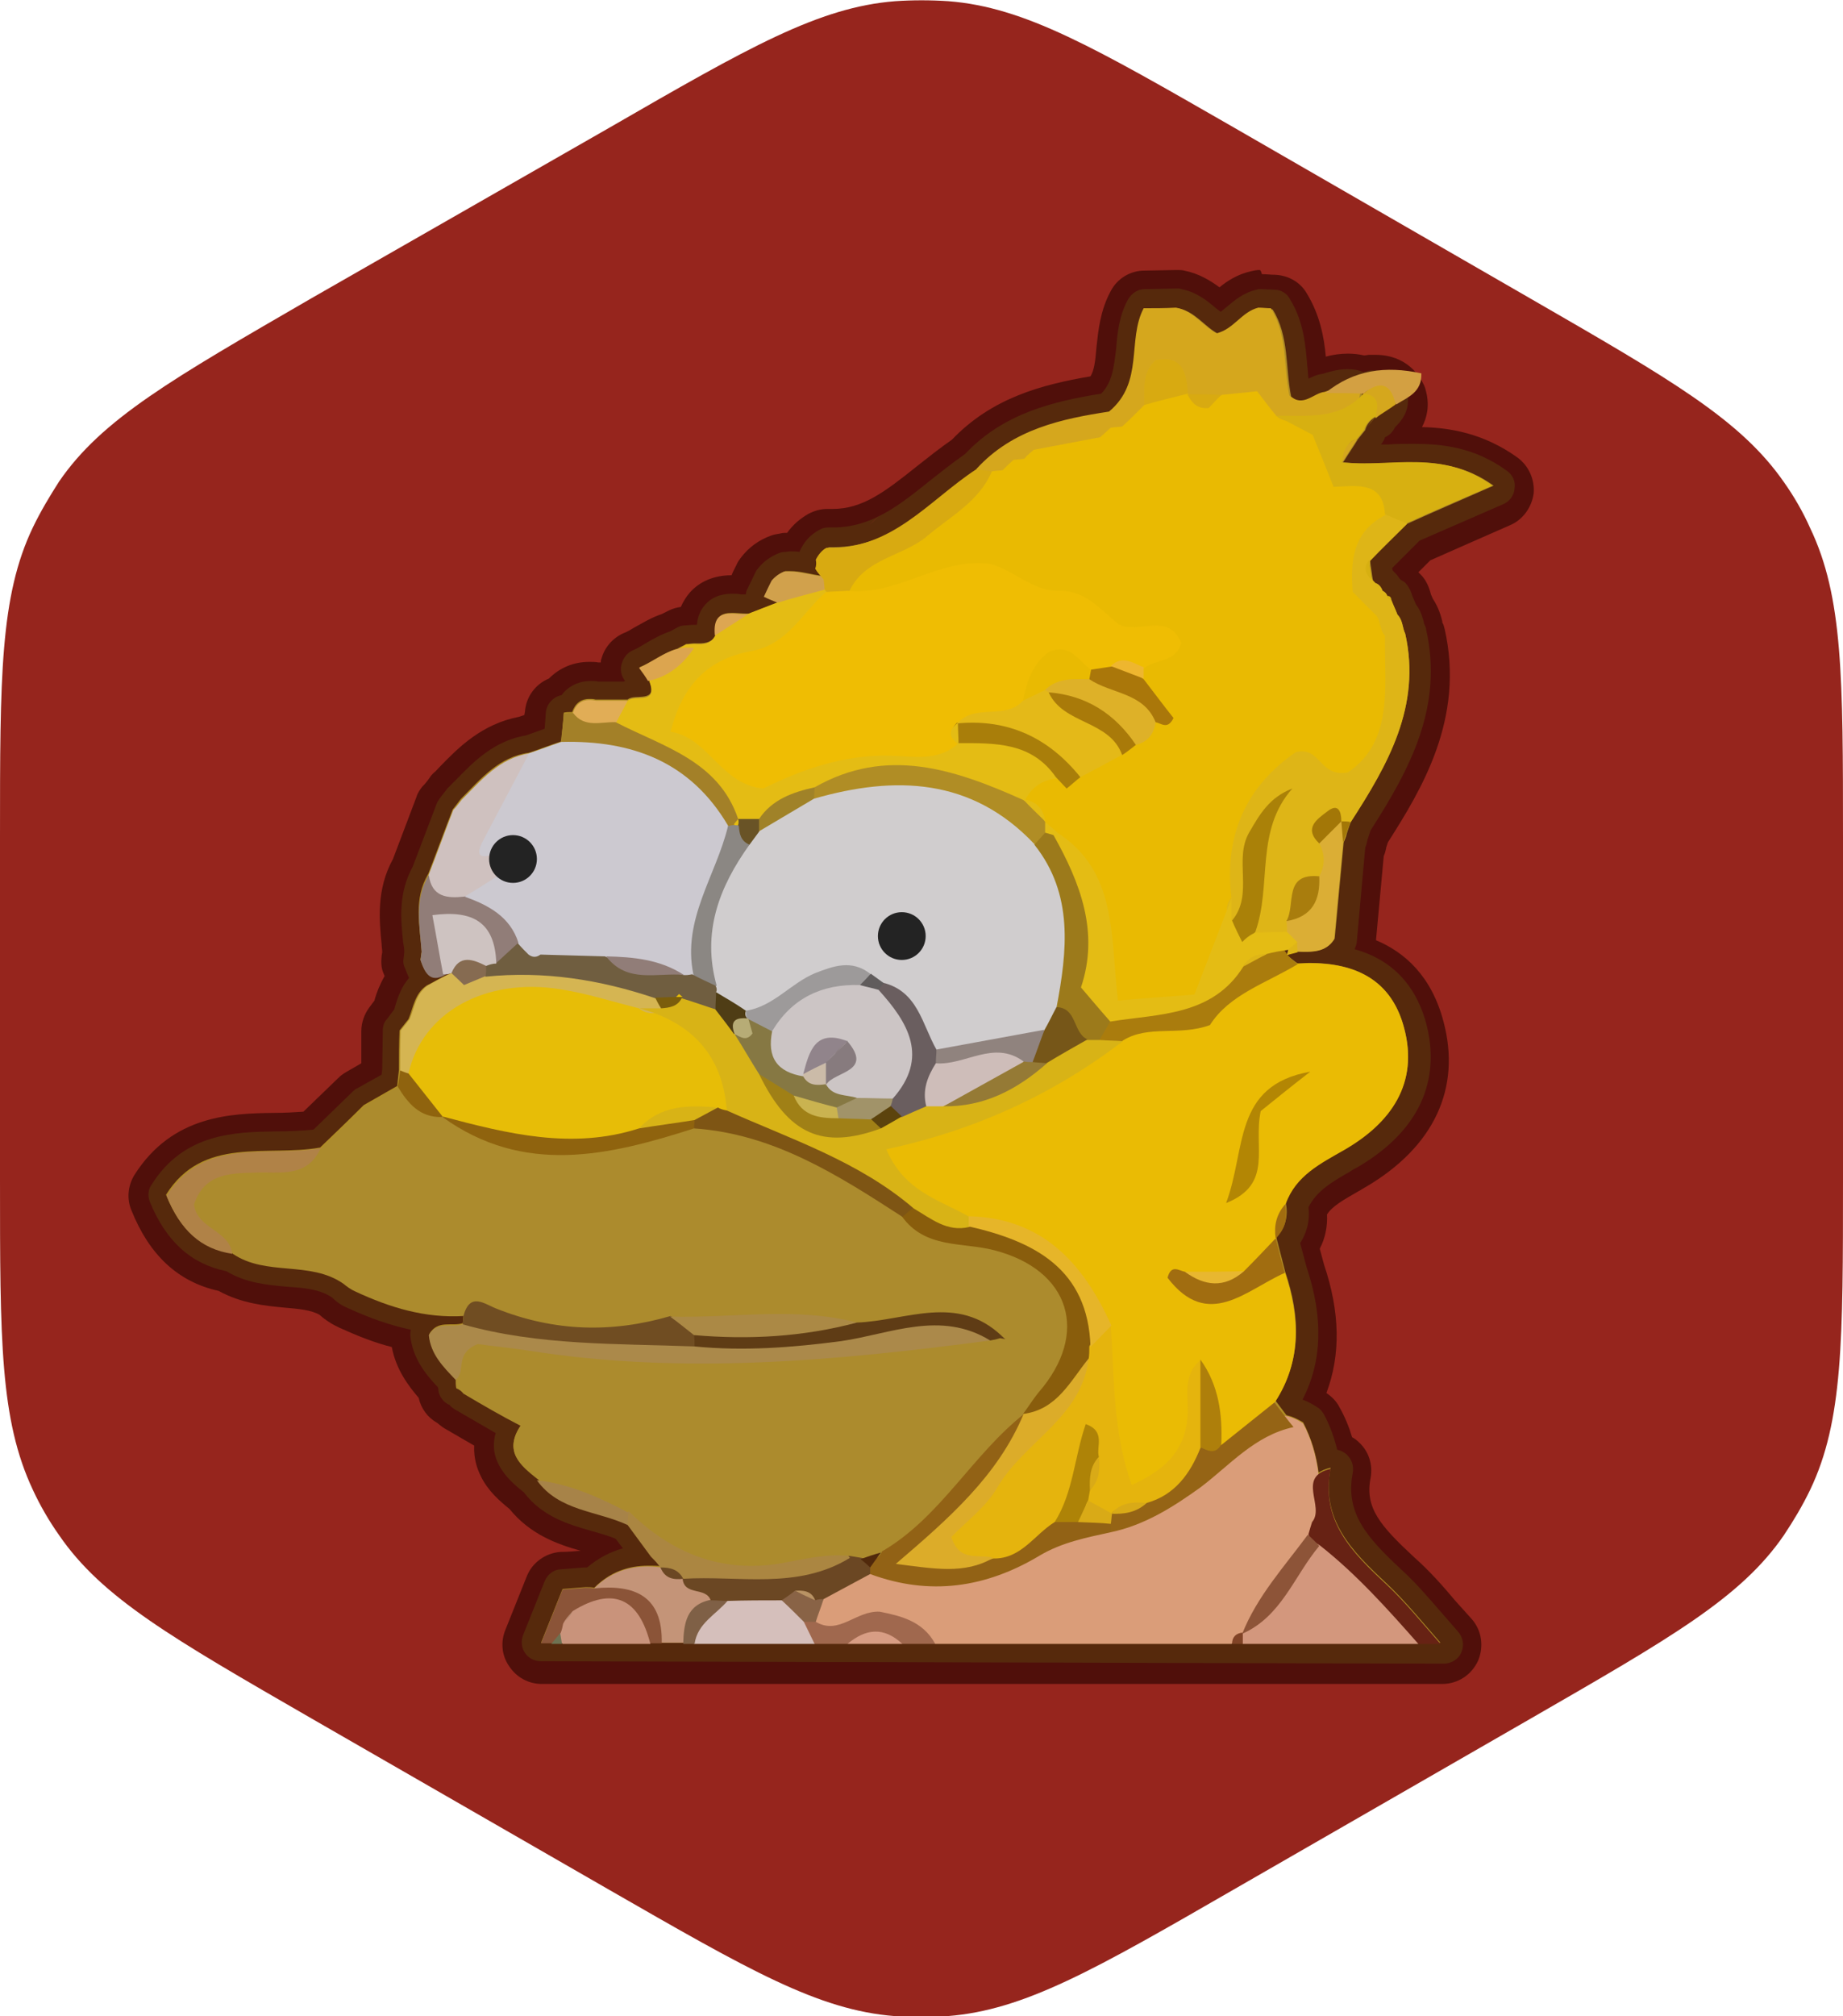 <?xml version="1.0" encoding="utf-8"?>
<!-- Generator: Adobe Illustrator 26.4.1, SVG Export Plug-In . SVG Version: 6.00 Build 0)  -->
<svg version="1.1" id="Calque_1" xmlns="http://www.w3.org/2000/svg" xmlns:xlink="http://www.w3.org/1999/xlink" x="0px" y="0px"
	 viewBox="0 0 308.6 337.5" style="enable-background:new 0 0 308.6 337.5;" xml:space="preserve">
<style type="text/css">
	.st0{fill:#96251D;}
	.st1{fill:#B08D25;}
	.st2{opacity:0.75;fill:#380905;}
	.st3{fill:#DA9D79;}
	.st4{fill:#D3977D;}
	.st5{fill:#D5BFBB;}
	.st6{fill:#C49478;}
	.st7{fill:#C9937B;}
	.st8{fill:#672214;}
	.st9{fill:#A0684E;}
	.st10{fill:#8B5438;}
	.st11{fill:#7F6046;}
	.st12{fill:#D89D84;}
	.st13{fill:#6E7252;}
	.st14{fill:#804326;}
	.st15{fill:#E4BC14;}
	.st16{fill:#DCA54F;}
	.st17{fill:#D1A14C;}
	.st18{fill:#E1AD56;}
	.st19{fill:#DDA652;}
	.st20{fill:#D8AA11;}
	.st21{fill:#892E21;}
	.st22{fill:#926215;}
	.st23{fill:#956415;}
	.st24{fill:#6B4723;}
	.st25{fill:#8D5438;}
	.st26{fill:#896346;}
	.st27{fill:#D5A71D;}
	.st28{fill:#AB8641;}
	.st29{fill:#E9BA02;}
	.st30{fill:#EFBD03;}
	.st31{fill:#A38028;}
	.st32{fill:#A97E0A;}
	.st33{fill:#A08228;}
	.st34{fill:#695326;}
	.st35{fill:#AC8B2D;}
	.st36{fill:#B08247;}
	.st37{fill:#CFC1BF;}
	.st38{fill:#D5B552;}
	.st39{fill:#917D78;}
	.st40{fill:#8F630E;}
	.st41{fill:#CCC9D0;}
	.st42{fill:#EABB04;}
	.st43{fill:#DEB517;}
	.st44{fill:#D7B011;}
	.st45{fill:#AA7C0D;}
	.st46{fill:#DBAE35;}
	.st47{fill:#A16D10;}
	.st48{fill:#D3A042;}
	.st49{fill:#A37707;}
	.st50{fill:#E5B40D;}
	.st51{fill:#DCAC29;}
	.st52{fill:#AE8307;}
	.st53{fill:#D9AA17;}
	.st54{fill:#51290B;}
	.st55{fill:#AE7F0B;}
	.st56{fill:#B99364;}
	.st57{fill:#A78348;}
	.st58{fill:#AB894A;}
	.st59{fill:#704D22;}
	.st60{fill:#E4B918;}
	.st61{fill:#DEB128;}
	.st62{fill:#AA770A;}
	.st63{fill:#A97A09;}
	.st64{fill:#EEB62F;}
	.st65{fill:#D0CDCE;}
	.st66{fill:#9C7A1B;}
	.st67{fill:#8B8783;}
	.st68{fill:#895D0C;}
	.st69{fill:#5F3C15;}
	.st70{fill:#7E5514;}
	.st71{fill:#AB8945;}
	.st72{fill:#2F2D32;}
	.st73{fill:#E7BD07;}
	.st74{fill:#D8B316;}
	.st75{fill:#705E40;}
	.st76{fill:#866B51;}
	.st77{fill:#7B5D0C;}
	.st78{fill:#CEC3C1;}
	.st79{fill:#E6B529;}
	.st80{fill:#B38604;}
	.st81{fill:#E8B730;}
	.st82{fill:#AA8108;}
	.st83{fill:#A97D0D;}
	.st84{fill:#6A5E5F;}
	.st85{fill:#9D9A9A;}
	.st86{fill:#90837E;}
	.st87{fill:#765618;}
	.st88{fill:#403F41;}
	.st89{fill:#4F3D15;}
	.st90{fill:#605C5C;}
	.st91{fill:#CEBDB9;}
	.st92{fill:#A08016;}
	.st93{fill:#867843;}
	.st94{fill:#957A35;}
	.st95{fill:#5C430D;}
	.st96{fill:#B7AC76;}
	.st97{fill:#CCC5C5;}
	.st98{fill:#A19369;}
	.st99{fill:#CAB350;}
	.st100{fill:#CBBBA8;}
	.st101{fill:#91848B;}
	.st102{fill:#877B7E;}
	.st103{fill:#C7BAC3;}
	.st104{fill:#232323;}
</style>
<g id="a">
	<path class="st0" d="M102,21.4c23.4-13.5,35.1-20.2,47.9-21.2c2.9-0.2,5.9-0.2,8.9,0c12.8,1,24.4,7.7,47.9,21.2L256.3,50
		c23.4,13.5,35.1,20.2,42.4,30.7c1.7,2.4,3.2,5,4.4,7.7c5.5,11.5,5.5,25,5.5,51.9v57.2c0,26.9,0,40.4-5.5,51.9
		c-1.3,2.7-2.8,5.2-4.4,7.6c-7.2,10.5-19,17.2-42.4,30.7l-49.7,28.6c-23.4,13.5-35.1,20.2-47.9,21.2c-2.9,0.2-5.9,0.2-8.9,0
		c-12.8-1-24.4-7.7-47.9-21.2l-49.7-28.6c-23.4-13.5-35.1-20.2-42.3-30.7c-1.7-2.4-3.2-5-4.4-7.6C0,237.7,0,224.3,0,197.4v-57.2
		c0-26.9,0-40.4,5.5-51.9c1.3-2.7,2.8-5.2,4.4-7.7c7.2-10.5,19-17.2,42.3-30.7L102,21.4L102,21.4L102,21.4z"/>
</g>
<g id="b">
	<g>
		<g>
			<path class="st1" d="M90.6,278.1c-1.1,0-2.1-0.5-2.7-1.4c-0.6-0.9-0.7-2-0.3-3l3.6-9c0.5-1.2,1.6-2,2.8-2l3.8-0.3
				c0.1,0,0.1,0,0.2,0c0,0,0.3,0,0.3,0c1.8-1.5,3.8-2.6,6-3.2l-1.2-1.6c-1.2-0.5-2.6-0.9-4-1.3c-3.9-1.1-8.3-2.4-11.4-6.5
				c-2.3-1.8-6.1-5.1-4.7-9.9l-6.9-4c-0.3-0.2-0.6-0.4-0.8-0.7c-1-0.4-1.8-1.4-1.9-2.5c0-0.2,0-0.3-0.1-0.5c-2-2.1-4.2-4.8-4.6-8.6
				c0-0.3,0-0.6,0.1-1c-3.3-0.7-6.8-1.9-10.5-3.6c-1-0.4-1.9-1-2.7-1.8c-2.1-1.4-4.6-1.6-7.6-1.8c-3.2-0.3-6.8-0.6-10.1-2.6
				c-5.9-1.2-10.1-5-12.8-11.6c-0.4-1-0.3-2.1,0.3-2.9c5.4-8.6,13.9-8.8,20.8-8.9c2.2,0,4.3-0.1,6.3-0.3l6.6-6.4
				c0.2-0.2,0.4-0.4,0.7-0.5l4.1-2.3l0.1-0.9l0.1-6.5c0-0.7,0.2-1.4,0.7-1.9l1.2-1.6c0.1-0.3,0.2-0.6,0.3-1c0.4-1.3,1-2.9,2.2-4.3
				c-0.4-0.8-0.6-1.5-0.8-1.9c-0.2-0.5-0.2-1-0.1-1.5l0.1-0.9c0-0.6-0.1-1.1-0.2-1.7c-0.4-3.9-0.8-8.2,1.6-12.6l4-10.5
				c0.1-0.3,0.3-0.6,0.5-0.9c0.4-0.6,0.9-1.1,1.3-1.7c0.1-0.1,0.2-0.2,0.3-0.3c0.4-0.4,0.8-0.8,1.2-1.2c3-3.1,6.4-6.5,11.7-7.4
				l3.1-1.1l0.2-2.7c0.1-1.4,1.2-2.6,2.5-2.9c0,0,0,0,0.1,0c1.1-1.5,2.9-2.4,4.9-2.4c0.4,0,0.8,0,1.3,0.1h4.2c0.1,0,0.2-0.1,0.3-0.1
				l-0.1-0.1c-0.6-0.8-0.8-1.8-0.5-2.8c0.3-1,0.9-1.8,1.8-2.2c0.7-0.3,1.4-0.7,2.2-1.2c1.2-0.7,2.6-1.5,4.1-2
				c0.4-0.2,0.9-0.5,1.3-0.7c0.4-0.2,0.8-0.3,1.2-0.3l1.3-0.1c0.1,0,0.2,0,0.3,0c0,0,0.3,0,0.4,0c0.1-1.4,0.6-2.5,1.4-3.4
				c1.6-1.8,3.8-1.8,4.6-1.8c0.4,0,0.9,0,1.4,0.1c0.3,0,0.6,0,0.8,0c0-0.3,0.1-0.7,0.3-1l1.3-2.7c0.1-0.2,0.2-0.4,0.4-0.6
				c0.9-1.2,2.1-2,3.5-2.6c0.3-0.1,0.6-0.2,0.9-0.2c0.4,0,0.7-0.1,1.1-0.1c0.5,0,1,0,1.5,0.1c0,0,0-0.1,0-0.1
				c0.7-1.6,1.8-2.8,3.3-3.6c0.5-0.3,1-0.4,1.5-0.4c0,0,0.1,0,0.1,0c0.2,0,0.5,0,0.7,0l0,0c6.5,0,11.2-3.8,16.3-7.9
				c1.9-1.5,3.8-3,5.8-4.4c6.4-6.8,14.7-8.8,22.8-10.1c1.8-1.9,2.1-4.2,2.5-7.6c0.2-2.6,0.5-5.5,2-8.2c0.6-1,1.6-1.7,2.8-1.7
				c0,0,5.5-0.1,5.5-0.1c0.2,0,0.4,0,0.6,0.1c2.6,0.5,4.4,2,5.8,3.2c0.3,0.2,0.5,0.4,0.8,0.6c0.4-0.3,0.7-0.6,1.1-0.9
				c1.2-1,2.7-2.3,4.9-2.8c0.2-0.1,0.5-0.1,0.7-0.1c0,0,2.3,0.1,2.3,0.1c1.1,0,2.1,0.6,2.6,1.6c2.3,3.7,2.6,7.7,2.9,11.2
				c0.1,0.7,0.1,1.4,0.2,2.1c0.6-0.3,1.4-0.7,2.3-0.8c1.3-0.4,2.7-0.8,4.2-0.8c0.9,0,1.8,0.1,2.7,0.5c0.3-0.1,0.7-0.2,1.1-0.3
				c0.3,0,0.5,0,0.8,0c3.1,0,4.5,1.7,5.2,3.1c0.1,0.2,0.2,0.4,0.2,0.6c0.7,2.9-1,4.8-1.8,5.6c-0.1,0.1-0.3,0.3-0.3,0.4
				c-0.4,0.7-0.9,1.2-1.6,1.5c-0.1,0.4-0.3,0.7-0.5,1l-0.2,0.2c0.4,0,0.9,0,1.3,0c1.4-0.1,2.7-0.1,4.2-0.1c4.6,0,10.1,0.5,15.6,4.5
				c1,0.7,1.5,1.8,1.3,3c-0.1,1.2-0.9,2.2-1.9,2.6l-14,6.1l-4.6,4.6l0.1,0.4c0.4,0.4,0.8,0.8,1.1,1.3c0.1,0.1,0.2,0.2,0.3,0.3
				c0.4,0.2,0.7,0.4,0.9,0.7c0.5,0.6,0.8,1.3,1,2l0.6,1.4c0.8,1,1.1,2.2,1.3,2.9c0,0.2,0.1,0.5,0.2,0.6c0.1,0.2,0.2,0.5,0.2,0.7
				c2.9,12.9-2.7,23.3-9.3,33.6l-0.5,1.5c-0.1,0.5-0.2,0.9-0.4,1.4l-1.4,15.6c0,0.5-0.2,1-0.4,1.4c0,0,0,0,0,0
				c7.6,2.1,10.7,7.6,12,12.4c1.8,6.8,1.3,16.6-11.5,24.1c-0.4,0.2-0.8,0.4-1.2,0.7c-3,1.7-5.7,3.3-7,6c0.3,2.6-0.5,4.6-1.4,6
				l1.1,4.1c2.8,8.4,2.6,15.7-0.7,22.1c0.8,0.3,1.6,0.7,2.5,1.3c0.5,0.3,0.8,0.7,1.1,1.2c1,1.9,1.7,3.8,2.2,5.9
				c0.6,0.1,1.2,0.4,1.7,0.9c0.8,0.8,1.1,1.9,0.9,3c-1.3,6.8,2.5,10.9,8.3,16.3c2.4,2.2,4.5,4.7,6.6,7.1c0.9,1,1.8,2.1,2.7,3.1
				c0.9,1,1.1,2.3,0.6,3.5c-0.5,1.2-1.7,1.9-3,1.9L90.6,278.1L90.6,278.1z"/>
			<path class="st2" d="M210.9,51.7c0.7,0,1.4,0.1,2.2,0.1c2.8,4.5,2.1,9.8,3.1,14.6c0.7,0.6,1.3,0.8,1.9,0.8c1.4,0,2.6-1.3,4-1.4
				c1.2-0.4,2.3-0.8,3.5-0.8c0.8,0,1.7,0.2,2.5,0.7c0,0.3-0.1,0.5-0.1,0.7c0.2-0.2,0.3-0.3,0.5-0.5c0.3-0.2,0.7-0.5,1-0.7
				c0.2,0,0.4,0,0.6,0c0.9,0,1.8,0.2,2.2,1.2c0.4,1.8-1.2,2.4-1.8,3.6l0-0.3c-0.9,0.5-1.6,1.2-1.9,2.3c-0.4,0.5-0.8,1-1.2,1.5
				c-0.5,0.1-0.9,0.4-1.2,0.7c0.3-0.3,0.7-0.5,1.2-0.7c-0.8,1.3-1.7,2.6-2.5,3.9c1.2,0.1,2.4,0.2,3.6,0.2c2.6,0,5.3-0.2,7.9-0.2
				c4.5,0,9.1,0.6,13.7,3.9c-5.2,2.3-9.9,4.3-14.5,6.4c-2.1,2.1-4.2,4.1-6.2,6.2l0,0l0,0c0.2,1.1,0.3,2.2,0.5,3.3l0.4,0.4l0,0l0,0
				c0.6,0.2,1,0.7,1.2,1.3c0.4,0.2,0.7,0.5,0.8,0.9c0,0,0,0,0,0c0.5,0,0.7,0.3,0.7,0.7c0.3,0.8,0.7,1.6,1,2.4
				c0.9,0.9,0.8,2.1,1.3,3.2c2.7,12.1-2.9,21.9-9.1,31.4l0,0c-0.2,0.7-0.5,1.4-0.7,2.1c-0.1,0.5-0.3,0.9-0.5,1.4
				c-0.5,5.3-1,10.6-1.5,16.1c-1.1,1.9-3,2.2-4.9,2.2c-0.4,0-0.9,0-1.3,0l0,0c-0.6,0.2-1.2,0.3-1.8,0.5c0,0,0.2-0.8,0.2-0.8l0,0
				c-0.2,0-0.4,0.1-0.7,0.1c0.1,0.2,0.3,0.5,0.4,0.7c0.6,0.5,1.2,1,1.9,1.5c0.7,0,1.4-0.1,2-0.1c7.5,0,13.6,2.7,15.8,10.8
				c2.5,9.3-2.2,15.8-10,20.4c-4,2.3-8.1,4.3-9.8,9l0,0l0,0c0.4,2.1,0,4.1-1.6,5.6l0,0.1c0.5,1.9,1,3.9,1.5,5.8
				c2.5,7.4,2.8,14.6-1.6,21.6c0.6,0.8,1.2,1.6,1.8,2.4c0.9,0.2,1.8,0.6,2.8,1.2c1.4,2.7,2.2,5.5,2.6,8.4c0.5-0.3,1.1-0.6,2-0.8
				c-1.7,8.7,3.6,14,9.3,19.3c3.3,3.1,6.1,6.6,9.1,10H90.6c1.2-3,2.4-6,3.6-9c1.3-0.1,2.5-0.2,3.8-0.3c0.1,0,0.1,0,0.2,0
				c0.4,0,0.9,0,1.3,0.1l0,0c2.6-2.6,5.6-3.7,9.1-3.7c0.7,0,1.5,0,2.2,0.1c0,0,0,0,0-0.1l0,0c0,0,0,0,0,0l0,0
				c-0.6-0.6-1.1-1.2-1.7-1.8c-1.3-1.8-2.6-3.5-3.9-5.3l0,0c-5.1-2.4-11.5-2.3-15.2-7.5c-2.9-2.3-5.7-4.6-2.8-8.9
				c-3.2-1.9-6.3-3.7-9.5-5.5c-0.3-0.4-0.7-0.7-1.2-0.9c-0.1-0.5-0.1-1-0.1-1.4l0,0l0,0c-2.1-2.2-4.2-4.3-4.5-7.5
				c1.4-2.4,3.8-1.2,5.6-1.8l0,0c0-0.4,0.1-0.9,0.1-1.4l0,0c-0.5,0-1.1,0-1.6,0c-5.8,0-11.3-1.7-16.6-4.1c-0.7-0.3-1.4-0.8-2-1.3
				c-5.6-3.9-12.9-1.2-18.6-5l0,0c-5.3-0.8-8.7-4-11-9.7c6.2-9.9,16.9-6.3,25.8-7.9c2.5-2.4,4.9-4.7,7.3-7.1
				c1.9-1.1,3.7-2.1,5.6-3.2l0,0l0,0c0.1-0.9,0.2-1.8,0.3-2.7c0-2.2,0-4.4,0.1-6.6c0.5-0.6,1-1.3,1.5-1.9c0.8-1.9,1-4.2,3-5.6
				c1.4-0.7,2.7-1.5,4.1-2.1c0,0,0,0-0.1-0.1l0,0l0,0l0,0l-0.7,0.2c0,0,0,0,0,0c-0.7,0.4-1.3,0.6-1.8,0.6c-1.3,0-2-1.4-2.5-3
				c0.1-0.4,0.1-0.9,0.2-1.3c-0.3-4.4-1.4-8.8,1.1-13c1.4-3.6,2.7-7.2,4.1-10.8c0.5-0.6,0.9-1.2,1.4-1.8c3.3-3.3,6.3-7,11.4-7.7l0,0
				c1.8-0.6,3.6-1.3,5.4-1.9c0.1-1.6,0.3-3.2,0.4-4.8c0.4-0.1,0.8-0.1,1.1-0.1c0.1,0,0.2,0,0.3,0c0.5-1.4,1.4-2.2,2.9-2.2
				c0.3,0,0.7,0,1,0.1c1.8,0,3.6,0,5.4,0c1.2-1.1,5.2,0.8,3.6-3.3l0,0l0,0c-0.5-0.7-1-1.4-1.6-2.1c2.2-0.9,4.1-2.5,6.3-3.1
				c0.5-0.3,1-0.5,1.5-0.8c0.4,0,0.9-0.1,1.3-0.1c0.3,0,0.5,0,0.8,0c1.2,0,2.3-0.2,2.9-1.5l0,0c-0.3-3.1,1-3.6,2.7-3.6
				c0.7,0,1.5,0.1,2.3,0.1c0.2,0,0.4,0,0.6,0c1.6-0.6,3.3-1.3,4.9-1.9l0,0c-0.7-0.3-1.5-0.6-2.3-1c0.5-1.1,0.9-1.9,1.3-2.7
				c0.6-0.7,1.3-1.2,2.1-1.5c0.3,0,0.5,0,0.8,0c1.8,0,3.6,0.6,5.4,0.8c-0.3-0.4-0.6-0.8-0.9-1.2c0.2-0.5,0.2-1,0.1-1.5
				c0.4-0.9,1-1.6,1.9-2.1c0.3,0,0.5,0,0.8,0c10.4,0,16.5-8,24.2-13.1l0,0c6.1-6.7,14.4-8.3,22.2-9.5c5.9-4.9,3-12,5.8-17.3
				c1.8,0,3.6,0,5.4-0.1c2.9,0.5,4.5,3.1,6.8,4.3C206.7,55.3,208.1,52.3,210.9,51.7 M122.9,138C122.9,138,123,138,122.9,138
				C123,138,123,138,122.9,138C122.9,138,122.9,138,122.9,138 M215.5,159.7L215.5,159.7L215.5,159.7 M210.9,45.2
				c-0.5,0-1,0.1-1.4,0.2c-2.3,0.5-4.1,1.7-5.3,2.7c-1.5-1.1-3.4-2.3-5.9-2.8c-0.4-0.1-0.8-0.1-1.2-0.1c0,0,0,0-0.1,0l-5.4,0.1
				c-2.3,0-4.5,1.3-5.6,3.4c-1.8,3.3-2.1,6.7-2.4,9.4c-0.2,2.5-0.4,3.9-1,4.9c-8.2,1.4-16.5,3.6-23.2,10.6c-2,1.4-3.9,2.9-5.8,4.4
				c-5.5,4.4-9.2,7.2-14.2,7.2c-0.2,0-0.4,0-0.6,0c-0.1,0-0.2,0-0.3,0c-1.1,0-2.1,0.3-3.1,0.8c-1.4,0.8-2.6,1.8-3.6,3.2
				c-0.4,0-0.7,0-1.1,0.1c-0.6,0.1-1.2,0.2-1.7,0.4c-1.9,0.7-3.6,1.9-4.9,3.6c-0.3,0.4-0.6,0.8-0.8,1.3l-0.6,1.2l-0.2,0.5
				c-2.9,0-5.3,1-7,2.9c-0.6,0.7-1.1,1.5-1.5,2.4c-0.7,0.1-1.4,0.3-2,0.6c-0.4,0.2-0.8,0.4-1.2,0.6c-1.8,0.6-3.2,1.5-4.5,2.2
				c-0.7,0.4-1.3,0.8-1.9,1c-1.8,0.8-3.2,2.4-3.7,4.3c-0.1,0.2-0.1,0.4-0.1,0.6h-0.4c-0.5-0.1-1-0.1-1.5-0.1c-2.7,0-5,1-6.8,2.8
				c-2.2,0.9-3.8,3-4,5.5l-0.1,0.6l-0.9,0.3c-6.2,1.2-10.1,5.1-13.2,8.3c-0.4,0.4-0.7,0.8-1.1,1.1c-0.2,0.2-0.4,0.4-0.6,0.7
				c-0.4,0.6-0.8,1.1-1.3,1.6c-0.4,0.5-0.8,1.1-1,1.8l-3.9,10.3c-2.8,5.1-2.3,10.2-1.9,14.3c0,0.4,0.1,0.8,0.1,1.3l-0.1,0.6
				c-0.1,1-0.1,2,0.3,2.9c0.1,0.2,0.1,0.3,0.2,0.5c-0.8,1.4-1.3,2.7-1.6,3.7c0,0.1-0.1,0.3-0.1,0.4l-0.9,1.2
				c-0.8,1.1-1.3,2.5-1.3,3.9l0,5.4l-2.6,1.5c-0.5,0.3-0.9,0.6-1.3,1l-5.8,5.6c-1.5,0.1-3.1,0.2-4.8,0.2
				c-7.2,0.1-17.1,0.3-23.5,10.4c-1.1,1.8-1.3,4-0.5,5.9c3,7.5,7.8,12,14.6,13.5c3.8,2.1,7.8,2.5,11,2.8c2.4,0.2,4.5,0.4,5.9,1.2
				c1,0.9,2.1,1.6,3.4,2.2c3.1,1.4,5.9,2.5,8.7,3.2c0.7,3.7,2.7,6.4,4.5,8.5c0.4,1.8,1.5,3.3,3.1,4.2c0.4,0.3,0.7,0.6,1.2,0.9l5,2.9
				c-0.1,2.2,0.5,3.9,1.1,5.1c1.2,2.5,3.2,4.2,4.8,5.5c3.5,4.3,8,5.9,11.9,7c0,0,0,0,0,0c-1.1,0.1-2.2,0.2-3.4,0.2
				c-2.5,0.2-4.7,1.8-5.6,4.1l-3.6,9c-0.8,2-0.6,4.3,0.7,6.1c1.2,1.8,3.2,2.9,5.4,2.9h150.8c2.6,0,4.9-1.5,6-3.9
				c1-2.4,0.6-5.1-1.1-7c-0.9-1-1.8-2-2.7-3c-2.1-2.5-4.3-5-6.9-7.3c-5.7-5.3-8.3-8.3-7.3-13.3c0.4-2.2-0.3-4.4-1.9-5.9
				c-0.4-0.4-0.8-0.7-1.2-0.9c-0.5-1.7-1.2-3.4-2.1-5c-0.5-1-1.3-1.8-2.2-2.4c0,0,0,0,0,0c2.4-6.4,2.3-13.5-0.4-21.5l-0.7-2.6l0-0.1
				c0.9-1.7,1.3-3.7,1.2-5.7c0.9-1.4,2.7-2.4,5.3-3.9c0.4-0.2,0.8-0.5,1.2-0.7c11.4-6.7,16-16.5,13-27.7c-2-7.6-6.5-11.6-11.3-13.6
				l1.3-14.1c0.2-0.4,0.3-0.9,0.4-1.3l0-0.1l0.3-0.9c5.6-8.8,12.9-20.7,9.5-35.7c-0.1-0.4-0.2-0.8-0.4-1.1c0-0.1,0-0.1,0-0.2
				c-0.2-0.8-0.6-2.3-1.6-3.8l-0.3-0.7c-0.3-1.2-0.8-2.4-1.7-3.3c-0.1-0.1-0.2-0.2-0.4-0.4l2-2l6.8-3l6.6-2.9c2.1-0.9,3.6-3,3.9-5.3
				c0.2-2.3-0.8-4.6-2.7-6c-5.7-4.1-11.4-5-16-5.1c0.8-1.5,1.3-3.5,0.7-5.9c-0.1-0.4-0.2-0.8-0.4-1.2c-0.7-1.5-2.9-5-8.1-5
				c-0.3,0-0.7,0-1,0c-0.3,0-0.6,0.1-0.9,0.1c-0.9-0.2-1.8-0.3-2.7-0.3c-1.3,0-2.6,0.2-3.7,0.5c-0.3-3.3-1-7-3.2-10.6
				c-1.1-1.9-3.1-3-5.3-3.1c-0.7,0-1.4-0.1-2.2-0.1C211.1,45.2,211,45.2,210.9,45.2L210.9,45.2L210.9,45.2z"/>
		</g>
		<path class="st3" d="M206.2,275.2h-49.6c-4.1-2.4-8.4-3-13-2.1c-2.8,0.6-6.1,2-8-1.8c-0.4-2,0.2-3.7,1.4-5.2
			c2.5-2.3,5-4.7,8.8-4.6c10.5,2.8,20,0,29.3-5c2.8-1.5,6.1-2.4,9.4-2.8c8.3-1.7,14.3-7.3,21-11.9c3.6-2.5,7.2-7.2,12.7-3.5
			c2.5,4.7,3,9.9,2.8,15.1c0,0.9,0,1.8,0,2.7c-1.6,6.6-6.1,11.4-10.4,16.4c-0.6,0.6-1.3,1.1-2.1,1.5
			C207.6,274.3,206.9,274.7,206.2,275.2L206.2,275.2z"/>
		<path class="st4" d="M237.5,275.2h-29.4c-0.5-0.4-0.6-0.9-0.5-1.3c0.2-0.4,0.3-0.6,0.5-0.6l-0.1,0.1c4.9-4.8,7.5-11.4,12.9-15.8
			C227.6,262.4,234.5,267,237.5,275.2L237.5,275.2z"/>
		<path class="st5" d="M136.4,275.2h-20.2c-3-5.6,1.4-7.2,4.9-9.4c2.9-0.9,5.9-0.8,8.9-0.3c2.5,0.7,4,2.5,5,4.8
			C135.5,271.9,137.5,273.2,136.4,275.2L136.4,275.2z"/>
		<path class="st6" d="M99.4,266c3.1-3.2,7-4.2,11.3-3.6c0.4-0.1,0.8-0.2,1.2-0.3c0.8-0.2,1.6-0.3,2.4-0.2c0.8,0.2,1.6,0.5,2.3,0.8
			c2,1.2,4.8,1.9,3.6,5.3c-3.6,1-4.4,4.2-5.7,7h-3.7C107.8,271,102.3,270.2,99.4,266L99.4,266z"/>
		<path class="st7" d="M108.9,275.2H94.2c-0.6-0.6-1-1.4-1.2-2.2c0.1-0.9,0.4-1.7,0.8-2.5c0.6-1.2,1.4-2.4,2.6-3.1
			C102.6,266.8,109.2,265.5,108.9,275.2L108.9,275.2z"/>
		<path class="st8" d="M237.5,275.2c-5.2-5.9-10.4-11.7-16.5-16.5c-0.7-0.5-1.7-0.7-1.9-1.9c0.2-0.7,0.4-1.4,0.6-2
			c2.2-2.6-2.7-7.6,3.1-8.9c-1.7,8.7,3.6,14,9.3,19.3c3.3,3.1,6.1,6.6,9.1,10H237.5L237.5,275.2z"/>
		<path class="st9" d="M136.4,275.2l-1.8-3.7c0.6-0.6,1.3-0.6,2,0c3.9,2.3,6.7-1.9,10.7-1.7c3.4,0.7,7.2,1.5,9.3,5.4h-5.5
			c-3.1-1.5-6.1-1.5-9.2,0L136.4,275.2L136.4,275.2z"/>
		<path class="st10" d="M108.9,275.2c-1.9-7.6-6.2-9.7-13-5.5c-0.6,0.7-1.2,1.3-1.6,2.1c-0.1,0.5-0.2,1-0.4,1.5
			c-0.3,0.7-0.8,1.4-1.5,1.8h-1.8c1.2-3,2.4-6,3.6-9c1.3-0.1,2.5-0.2,3.8-0.3c0.5,0,1,0,1.5,0.1c6.8-0.7,11.5,1.3,11.3,9.2H108.9
			L108.9,275.2z"/>
		<path class="st11" d="M114.4,275.2c0.1-3.4,0.5-6.6,4.7-7.4c1-0.8,1.9-0.8,2.8,0.1c-2,2.4-5.1,3.8-5.6,7.3H114.4z"/>
		<path class="st12" d="M141.9,275.2c3.1-2.6,6.1-2.9,9.2,0H141.9z"/>
		<path class="st13" d="M92.3,275.2c0.5-0.6,1-1.2,1.5-1.8c0.1,0.6,0.2,1.2,0.3,1.8H92.3z"/>
		<path class="st14" d="M208.1,273.3c0,0.6,0,1.3,0,1.9h-1.8C206.3,274.1,206.9,273.4,208.1,273.3z"/>
		<path class="st15" d="M105.1,117.3c1.2-1.1,5.2,0.8,3.6-3.3c1.1-3,3.5-4.7,6.2-6.1c0.4,0,0.9-0.1,1.3-0.1c1.4,0.1,2.9,0.1,3.6-1.5
			c0.8-2.8,3.7-2.3,5.6-3.6c1.6-0.6,3.3-1.3,4.9-1.9c1.2-3.3,3.7-4.1,6.9-3.3c0.8,0.4,1.4,1,1.8,1.9c-0.5,7.3-6.1,9.9-11.5,12.7
			c-3.4,1.7-7.7,2.3-9,7.1c0.9,4.4,5,5.6,8.4,8.5c10.9-5.2,22.9-4.6,34.6-5.7c6.4,0.1,13.5-1.6,16,7.2c-0.8,3.3-3.5,4.7-6.1,6.2
			c-2.9,1-5.4-0.1-7.8-1.4c-8.5-4.2-16.9-4-25.4,0.1c-3.9,0.9-7.2,3.5-10.9,4.9c-1.4,0.2-2.7,0.1-4-0.5
			c-5.3-7.6-14.9-10.1-20.7-17.1C102.1,119.4,103.6,118.4,105.1,117.3L105.1,117.3z"/>
		<path class="st16" d="M107,111.8c3-1.3,5.6-3.9,9.2-3.3c-1.9,2.8-4.3,4.8-7.7,5.5C108.1,113.3,107.6,112.6,107,111.8z"/>
		<path class="st17" d="M138.1,98.7c-2.6,0.7-5.3,1.4-7.9,2.2c-0.7-0.3-1.5-0.6-2.3-1c0.5-1.1,0.9-1.9,1.3-2.7
			c0.6-0.7,1.3-1.2,2.1-1.5c2.2-0.2,4.4,0.6,6.6,0.8c0.5,0.4,0.7,0.9,0.7,1.5C138.4,98.4,138.3,98.7,138.1,98.7L138.1,98.7z"/>
		<path class="st18" d="M105.1,117.3c-0.6,1.2-1.3,2.4-1.9,3.6c-2.7,2.6-5.3,2.8-7.5-0.6c0.4-2.4,1.7-3.5,4.1-3
			C101.5,117.3,103.3,117.3,105.1,117.3L105.1,117.3z"/>
		<path class="st19" d="M125.3,102.8c-1.9,1.2-3.7,2.4-5.6,3.6C119.2,101.4,122.9,103,125.3,102.8z"/>
		<path class="st20" d="M138.4,91.7c10.9,0.4,17.1-7.9,25-13.1c0.8-0.6,1.7-0.7,2.6-0.2c2.1,7.4-3.5,10.3-8.2,13.2
			c-5.1,3.1-10.5,5.6-15.6,8.7c-1.5,0.2-2.8-0.2-3.9-1.3c0,0-0.2-0.3-0.2-0.3c-0.1-0.6-0.1-1.2-0.2-1.7c-0.5-0.6-1-1.1-1.4-1.8
			c0.2-0.5,0.2-1,0.1-1.5C137,92.9,137.6,92.1,138.4,91.7L138.4,91.7z"/>
		<path class="st21" d="M147.4,86.1c-0.6,0.6-1.2,1.2-1.8,1.7C146.3,87.3,146.8,86.7,147.4,86.1z"/>
		<path class="st22" d="M186,256.5c-4.1,0.9-8.2,1.7-11.9,3.9c-9,5.4-18.4,6.8-28.4,3.1c-0.6-0.6-0.9-1.4-0.9-2.3
			c0.1-1.3,0.6-2.5,1.2-3.6c5.4-6.2,11.9-11.3,17-17.7c2-2.5,4.6-5.1,8.6-3.1c3.1,5.1-2.1,7.6-3.7,11.1c-2,4.1-6.4,6.3-8.8,10.3
			c2.3,1.9,3.9-0.6,5.8-0.7c4.2-0.9,7.4-4.1,11.6-5.1c1.3-0.1,2.7-0.1,4-0.1c1.9,0.1,3.7,0.2,5.2,1.6
			C186.5,254.8,186.5,255.6,186,256.5L186,256.5z"/>
		<path class="st23" d="M186,256.5c0-0.5,0-1,0-1.5c-0.3-0.3-0.5-0.6-0.8-0.9c0-0.8,0.3-1.6,0.8-2.2c1.5-1.3,3.4-2.1,5.2-3.1
			c3.7-1.2,5.8-4.2,8-7c1.2-1.1,2.7-1.8,4.1-2.4c3.4-1.5,5.1-6.7,10.1-4.6c1.1,1.4,2.1,2.8,3.2,4.1c-6.5,1.4-10.7,6.4-15.6,10.1
			C196.4,252.3,191.7,255.3,186,256.5L186,256.5z"/>
		<path class="st24" d="M145.7,262.3c0,0.4,0,0.8,0,1.2c-2.6,1.4-5.2,2.8-7.8,4.2c-0.3,0.6-0.8,1-1.4,1.1c-1,0.1-1.9-0.1-2.8-0.4
			c-0.9-0.3-1.8-0.5-2.8-0.5c-3,0-6.1,0-9.1,0.1c-0.9,0-1.9-0.1-2.8-0.1c-0.8-2.3-4.4-0.7-4.7-3.6c2.2-3.5,5.7-2.7,8.9-2.7
			c5.7-0.1,11.3-0.7,16.7-2.6c1-0.1,2-0.1,3,0.2C144.4,259.7,145.4,260.8,145.7,262.3L145.7,262.3z"/>
		<path class="st25" d="M219,256.9c0.6,0.6,1.3,1.2,1.9,1.9c-4.2,5-6.3,11.8-12.9,14.7C210.5,267.2,215.1,262.2,219,256.9L219,256.9
			z"/>
		<path class="st26" d="M130.9,267.9c0.7-0.5,1.5-1,2.2-1.6c1,0.7,2.5,0.6,3.4,1.6c0.5-0.2,1-0.2,1.4-0.2c-0.4,1.3-0.9,2.5-1.3,3.8
			c-0.7,0-1.3,0-2,0C133.4,270.3,132.2,269.1,130.9,267.9L130.9,267.9z"/>
		<path class="st27" d="M165.9,78.9c-0.8-0.1-1.6-0.2-2.4-0.4c6.1-6.7,14.4-8.4,22.2-9.6c5.9-4.9,3-12,5.8-17.3c1.8,0,3.6,0,5.4-0.1
			c2.9,0.5,4.5,3.1,6.8,4.3c2.9-0.7,4.2-3.6,7-4.3c0.7,0,1.4,0.1,2.1,0.1c2.8,4.5,2.1,9.8,3.1,14.6c2.3,2.1,4-0.4,5.9-0.6
			c2-0.7,4-1.3,6-0.1c-1.1,8.2-7.4,6.2-12.5,6.5c-3.7-0.5-6.7-3.4-10.7-3.1c-1.6-0.4-3.3-0.5-4.9-1c-0.8-0.3-1.5-0.7-2.2-1.2
			c-1.1-0.7-2.2-2.1-3.4,0c-0.3,0.7-0.6,1.4-1,2c-0.4,0.7-0.9,1.3-1.4,1.9c-0.3,0.3-0.6,0.6-0.8,0.9c-0.6,0.6-1.2,1.1-1.9,1.5
			c-0.7,0.5-1.4,0.9-2.1,1.3c-1.1,0.6-2.2,1-3.3,1.4c-2.6,0.8-5.2,1.4-7.8,2.2c-1,0.4-2.1,0.7-3.1,1c-0.7,0.3-1.3,0.5-2,0.6
			c-1,0.3-2.1,0.4-3.2,0.3C166.9,79.8,166.3,79.5,165.9,78.9L165.9,78.9z"/>
		<path class="st28" d="M109,260.6l-3.9-5.3c-0.7-1-0.5-1.8,0.3-2.5c2.2-0.7,4.3-0.2,6.1,0.9c6.5,3.9,13.4,5.4,21,4
			c3.6-0.7,7.4-0.7,9.8,3.1c-8.8,5.4-18.6,2.9-28,3.5l0.1,0.1c-1-1.2-2.7-0.9-3.8-1.9l0.1,0.1C110.2,261.8,109.6,261.2,109,260.6
			L109,260.6z"/>
		<path class="st24" d="M110.6,262.4c1.6,0,3,0.3,3.8,1.9C112.7,264.5,111.3,264.2,110.6,262.4z"/>
		<path class="st13" d="M94.3,271.9c0.5-0.7,1.1-1.4,1.6-2.1C95.3,270.5,94.8,271.2,94.3,271.9z"/>
		<path class="st29" d="M173.1,75.3c3.7-0.7,7.4-1.4,11.1-2.1c0.6-0.5,1.2-1.1,1.8-1.6c0.6-0.1,1.3-0.1,1.9-0.2
			c0.6-0.6,1.2-1.1,1.8-1.7l0.1-0.1c0.6-0.6,1.2-1.2,1.8-1.8h0c2.1-2.1,4.3-3.7,7.3-1.9l0,0c1.8,1.6,3.7,1.4,5.7,0.2
			c2-0.2,3.9-0.4,5.9-0.6c1.1,1.4,2.1,2.8,3.2,4.1c2.2,2,5.4-0.1,7.2,1.4c3.4,2,1.8,5.3,3.5,8.1c3,1.4,9.4-1,9.2,6
			c-1.1,3.9-6.4,5.8-5.2,10.8c0,0.8,0.2,1.5,0.5,2.2c0.4,0.6,0.9,1.2,1.4,1.8c0.5,0.6,1,1.2,1.4,1.8c0.3,0.7,0.6,1.4,0.9,2.1
			c1,1.4,1.3,2.9,1.3,4.5c0.3,8.9,0,17.6-7.1,23c-4.1,1.4-6.6-0.4-9.4-0.5c-8,4.2-8.3,11.9-8.5,19.6c-0.4,1.5-1,2.9-1.3,4.3
			c-3.4,14.3-4.7,15.3-20.5,14.7c-6.5-7.5-0.8-20.5-10.4-27.2c-0.6-0.6-1.2-1.2-1.8-1.8c-0.6-0.6-1.2-1.2-1.7-1.8
			c-0.6-1.1-1.2-2.2-1.5-3.4c0-0.4-0.1-0.8-0.1-1.2c1.2-2.3,3-3.5,5.6-3.7l0.8-0.3c0.5-0.3,1-0.7,1.3-1.2c0.7-0.7,1.5-1.3,2.3-1.8
			c1.4-1.1,3.1-1.5,4.6-2.4c0.9-0.6,1.6-1.3,2.5-1.9c1.1-0.7,1.9-1.7,2.4-2.9c0.5-2.2-1.3-4.1-1.1-6.3c0-0.8,0.1-1.6,0.3-2.4
			c-6.4-8.2-24.9-13.9-35.6-10.9c-4.3,1.2-8.7,3.4-12.5-1.2c2.6-5.6,9-5.8,13.1-9.3c3.9-3.3,8.6-5.7,10.8-10.8
			c0.6-0.1,1.2-0.1,1.8-0.2c0.6-0.6,1.2-1.2,1.8-1.7c0.6-0.1,1.2-0.1,1.8-0.2C171.9,76.3,172.5,75.8,173.1,75.3L173.1,75.3z"/>
		<path class="st30" d="M141.9,98.9c8.4,0.9,15.3-5.6,23.8-4.5c4,0.9,7.1,4.6,11.6,4.5c4.5-0.1,7,3.2,10,5.6
			c3.3,1.8,8.2-2.2,10.5,3.1c-0.8,3.3-4.3,2.7-6.3,4.3c-1.8,1.2-3.8,2-5.9,2.4c-1.3,0.1-2.5,0.1-3.8-0.1c-1.7-0.1-3.1-1.9-5-0.9
			c-1.8,1.2-2.4,3.3-3.4,5.1c-2.2,3.4-5.7,3.6-9.2,3.6c-0.7,0.1-1.3,0.2-2,0.4c-0.6,0.3-1.1,0.7-1.5,1.2c-0.1,0.3-0.2,0.6-0.3,0.9
			c-3.3,3-7.5,2.1-11.3,2c-7.8-0.2-14.8,2.3-21.3,5.5c-7.2-0.7-9.1-8.5-15.5-9.5c1.9-7.7,6.2-12.2,13.5-13.5
			c6.1-1.1,8.5-6.4,12.5-9.9C139.5,99,140.7,99,141.9,98.9L141.9,98.9z"/>
		<path class="st1" d="M136.4,131.8c12.1-6.9,23.5-3,34.9,2.1l0,0c1.6,0.9,2.8,2.1,3.7,3.7v0c0.7,0.8,0.8,1.6,0.4,2.6
			c-0.8,1.3-1.9,2-3.5,2.1c-10.9-6.9-23.6-5.8-35.6-7.9C135.6,133.5,135.7,132.6,136.4,131.8L136.4,131.8z"/>
		<path class="st31" d="M94.4,119.5c0.5-0.1,1.1-0.2,1.6-0.1c1.9,2.5,4.7,1.4,7.1,1.5c7.9,4.1,17.2,6.4,20.5,16.2
			c-0.3,0.4-0.6,0.7-0.9,1.1c-0.9,0.3-1.8,0.4-2.7,0.3c-7.3-7.2-18-8.4-26.1-14.3C94.1,122.7,94.3,121.1,94.4,119.5z"/>
		<path class="st32" d="M180.9,130.1c-0.8,0.6-1.5,1.3-2.3,1.9c-0.6-0.6-1.2-1.3-1.8-1.9l0,0c-4.1-5.9-10.2-5.7-16.4-5.7l0,0.1
			c-1.3-1.2-1.3-2.4-0.1-3.6l-0.1,0.1C173.4,118.7,178.9,121.1,180.9,130.1L180.9,130.1z"/>
		<path class="st33" d="M136.4,131.8c0,0.6-0.1,1.3-0.1,1.9c-1.1,5.1-4.1,7.2-9.3,5.9c-0.6-0.9-0.6-1.7,0.1-2.5
			C129.3,133.8,132.8,132.6,136.4,131.8L136.4,131.8z"/>
		<path class="st34" d="M127.1,137.1c0,0.7,0,1.4,0,2c-0.1,1.4-0.8,2.3-2.2,2.6c-2-0.6-2.7-1.7-1.3-3.6c0.1-0.3,0.1-0.7,0-1
			C124.8,137.1,126,137.1,127.1,137.1L127.1,137.1z"/>
		<path class="st35" d="M77.6,233.3c-0.3-0.4-0.7-0.7-1.2-0.9c-0.1-0.5-0.1-1-0.1-1.4c0-1.8-1-3.5-1-7c14.5-2.1,28.9,0.8,43,1.3
			c14.7,0.4,29-3.6,43.7-2.4c0.8,0,1.6,0,2.4,0c0.6,0,1.2,0.1,1.8,0.2c-0.6-0.1-1.2-0.2-1.8-0.2c-7.4,0.1-14.7-0.3-22.1,0.8
			c-9.4-1.5-18.8-0.7-28.2-0.6c-12.5,3.1-24.6,1.8-36.4-2.8c-6.5,0.4-12.4-1.4-18.2-4.1c-0.7-0.3-1.4-0.8-2-1.3
			c-5.6-3.9-12.9-1.2-18.5-5c-2.2-3.4-8-3.3-8.4-8.9c1.8-6,7.3-5.7,12.2-6.5c3.7-0.6,7.9,1.1,11-2.3c2.4-2.4,4.9-4.7,7.3-7.1
			c1.9-1.1,3.7-2.1,5.6-3.2c3.9-0.2,6.7,2.2,9.8,4c13,6.5,26.2,4.5,39.4,0.6c14.6-0.5,25.7,7.4,37,15c4.3,3.3,9.5,3.8,14.5,5
			c6.9,1.6,12.4,5.4,13.9,12.7c1.5,7.5-0.6,13.9-8.2,17.3c-0.5,0-1,0.1-1.5,0.1c-8.8,6.9-14.1,17.4-23.9,23.1
			c-0.7,1.5-1.9,1.7-3.4,1.1c-0.6-0.1-1.2-0.2-1.8-0.3c-4-0.5-7.8,0.5-11.7,1.2c-10,1.7-18.4-1.7-25.5-8.7
			c-5.7-0.2-10.3-3.2-15.3-5.4c-2.9-2.3-5.7-4.6-2.8-8.9C83.9,237,80.8,235.2,77.6,233.3L77.6,233.3z"/>
		<path class="st36" d="M53.7,192.2c-2.3,5.1-6.9,3.9-11,4.1c-4.3,0.1-8.5,0.2-10.2,5.3c0.4,4.1,5.9,4.3,6.4,8.3
			c-5.3-0.8-8.7-4-11-9.7C34.2,190.2,44.9,193.8,53.7,192.2L53.7,192.2z"/>
		<path class="st37" d="M77.3,133.9c3.3-3.3,6.3-7,11.4-7.8c2.5,3.4,0.6,6.4-0.8,9.4c-1.2,2.8-3.3,5.2-2.8,8.5c0,1.4-0.4,2.8-1.1,4
			c-1.9,2.6-4.4,3.9-7.5,4.4c-3.7-0.4-6.1-1.8-4.7-6c1.4-3.6,2.7-7.2,4.1-10.8C76.4,135.1,76.8,134.5,77.3,133.9L77.3,133.9z"/>
		<path class="st38" d="M67,179.2c0-2.2,0-4.4,0.1-6.7c0.5-0.6,1-1.3,1.5-1.9c0.8-1.9,1-4.2,3-5.6c1.9-1.1,3.9-2.2,6-2.8
			c1.8-0.6,3.4-1.6,5.4-1.7c9.6-0.4,19.2-0.9,27.6,5.1c0.7,0.8,0.9,1.8,0.7,2.8c-0.7,1.4-1.9,2.2-3.4,2.6c-2.4,0.7-4.8,0.5-7.1-0.3
			c-12.6-4-23.1-0.8-31.6,9.2C68.2,180.5,67.4,180.2,67,179.2L67,179.2z"/>
		<path class="st39" d="M71.8,146.5c0.5,3.7,3.1,3.9,5.9,3.6c6.3-1.6,9.4,1.3,10.3,7.2c-0.4,2.6-1.8,4.2-4.4,4.7
			c-2.7-0.2-2.7-4-5.4-4.2c-2.4,1-1.6,3.8-3.2,5.1c-2.8,1.9-3.8,0.2-4.6-2.2c0.1-0.4,0.1-0.9,0.2-1.3
			C70.3,155.1,69.3,150.6,71.8,146.5L71.8,146.5z"/>
		<path class="st40" d="M67,179.2c0.5,0.2,1,0.4,1.4,0.5c3.9,0.2,5.7,2.3,6.1,6c-0.2,0.4-0.3,0.8-0.5,1.3c-3.7,0.1-5.7-2.3-7.4-5.1
			C66.8,181,66.9,180.1,67,179.2L67,179.2z"/>
		<path class="st41" d="M86.8,157.8c-1.4-4.4-5.1-6.3-9-7.7c2-1.2,3.9-2.4,5.9-3.7c0.8-1.5,1.2-2.9-1.1-3.4c-2,0.7-3,0.4-1.9-1.9
			c2.6-5,5.3-10,7.9-15c1.8-0.6,3.6-1.3,5.4-1.9c11.8-0.3,21.6,3.3,27.9,14c3.1,9.1-4,16.3-4.3,24.8c-0.7,0.8-1.5,1.3-2.4,1.5
			c-4.8,0.3-9.2-1.9-13.9-2.6c-3.2-1-6.5-0.6-9.8-0.7c-0.9,0-1.9-0.1-2.8-0.3C87.3,160.4,86.3,159.5,86.8,157.8L86.8,157.8z"/>
		<path class="st42" d="M213.5,234.7c-3,2.4-6,4.8-9,7.2c-1.2-0.5-1.8-1.9-3.1-2.3c-3,4.1-5.1,9.1-11.8,10.7
			c-7.8-7.4-5.1-17.8-6.7-27c-2.5-11.8-10.8-16.5-21.9-17.7c-6.3-2.3-12.3-5-15.1-13.6c13.6-7.3,29-10.5,40.9-20.2
			c4.1-2.3,8.7-2.3,13.3-2.4c5.1-4.1,9.5-9.7,17.2-8.1c8.4-0.5,15.5,1.9,17.8,10.8c2.5,9.3-2.2,15.9-10,20.4c-4,2.3-8.1,4.3-9.8,9
			c-1.4,1.6,0,4.1-1.6,5.7l0,0.1c-1.3,2.8-1.6,6.3-5.4,7.2c-2.3,1-4.7,1.1-7.1,0.8c5.1,2,9-3.9,14-2.2
			C217.6,220.5,218,227.8,213.5,234.7L213.5,234.7z"/>
		<path class="st43" d="M206.2,150.3c-1.3-10.6,2.6-18.8,10.8-24.4c4.2-1,3.9,4.3,8.7,3.4c7.7-5.2,6.1-14.4,6.2-22.9
			c-1-1-0.6-2.8-1.8-3.7h0c-0.6-0.6-1.2-1.2-1.8-1.8h0c-0.6-0.6-1.2-1.3-1.8-1.8c-0.4-5.2,0-10.1,5.5-12.9c1.9-1.3,3.3-1.1,3.6,1.5
			c-2.1,2.1-4.2,4.1-6.2,6.2c-0.1,1.1-0.1,2.3,0.5,3.3l0.4,0.4c0.6,0.2,1,0.7,1.2,1.3c0.4,0.2,0.7,0.5,0.8,0.9
			c0.2,0.3,0.5,0.5,0.7,0.7c0.3,0.8,0.7,1.6,1,2.4c0.9,0.9,0.8,2.2,1.3,3.2c2.7,12.1-2.9,21.9-9.1,31.5l-0.6,0.7
			c-0.5,0.4-1,0.7-1.5,1c-0.8,0.6-1.2,1.4-1.1,2.5c0.6,2.2,0.3,4.2-1.4,5.9c-2.5,2.1-3,5.3-4.4,8c-0.6,0.7-1.3,1.2-2.1,1.6
			c-1.8,0.6-3.5,0.4-5-1c-0.4-5.9-0.7-11.9,0.7-16.9c-1.6,2.5-0.5,6.2-0.9,9.6c-0.3,2.5,0.6,6-4.1,5
			C205.3,152.7,205.2,151.4,206.2,150.3L206.2,150.3z"/>
		<path class="st44" d="M235.5,87.6c-1.2-0.5-2.4-1-3.6-1.5c-0.3-5.7-4.9-4.7-8.6-4.6c-1.3-3.3-2.4-6-3.5-8.7
			c-2.1-1.1-4.1-2.2-6.2-3.2c5.2-0.1,10.6,0.8,14.7-3.7c0.3-0.2,0.7-0.5,1-0.7c1.2-0.1,2.3,0,2.8,1.2c0.4,1.8-1.2,2.4-1.8,3.6l0-0.3
			c-0.9,0.5-1.6,1.3-1.9,2.3c-0.4,0.5-0.8,1-1.2,1.5c-2.1,0.5-1.7,2.6-2.5,3.9c8.1,0.9,16.7-2.3,25.2,3.9
			C244.8,83.5,240.1,85.5,235.5,87.6L235.5,87.6z"/>
		<path class="st45" d="M217.3,161.4c-5.3,3.2-11.5,5.1-14.7,10.2c-5.2,1.9-10.3-0.1-14.6,2.6c-1.2,1.2-2.5,1-3.9,0.4
			c-0.9-2.1,0-3.6,1.6-4.9c5-0.8,10-1.5,14.7-2.3c3.4-1.5,3.6-5.1,5.9-7c1.3-1.4,3-1.8,4.8-2.3c1.3-0.3,2.6-0.1,3.8,0.7
			c0.2,0.4,0.5,0.7,0.7,1.1C216,160.4,216.6,160.9,217.3,161.4L217.3,161.4z"/>
		<path class="st46" d="M215.5,155.8c0-0.5,0-1.1-0.1-1.6c2.5-2,3.3-5.2,5.5-7.5c1-1.8,1-3.7,0-5.5c-0.5-3,0.8-4.2,3.7-3.7h0
			c1.2,1.1,0.9,2.3,0.3,3.6c-0.5,5.3-1,10.6-1.5,16.1c-1.4,2.3-3.8,2.2-6.2,2.1c-0.5-0.4-1-0.9-1.5-1.5
			C215.5,157.2,215.4,156.6,215.5,155.8L215.5,155.8z"/>
		<path class="st47" d="M215.1,213.1c-6.4,2.8-12.8,9.7-19.6,0.8c0.6-2.3,1.9-1.2,2.9-1c3.3,1.1,6.6,1.4,9.9-0.1
			c1.8-1.8,3.6-3.7,5.3-5.5C214.1,209.3,214.6,211.2,215.1,213.1L215.1,213.1z"/>
		<path class="st48" d="M228.3,65.9c-2.1-0.1-4.3-0.1-6.4-0.1c4.8-3.9,10.1-4.6,16.1-3.3c0.1,3.2-2.3,4-4.2,5.2
			C232.2,66.2,231.1,63.6,228.3,65.9L228.3,65.9L228.3,65.9z"/>
		<path class="st27" d="M228.3,65.9c2.8-2.3,4.6-1.7,5.4,1.8c-1.1,0.8-2.3,1.5-3.4,2.3C230.7,68.1,231.2,66.2,228.3,65.9z"/>
		<path class="st47" d="M213.6,207.3c-0.3-2.1,0.1-4,1.6-5.7C215.6,203.8,215.3,205.7,213.6,207.3z"/>
		<path class="st27" d="M224.8,77.3c0-1.8,0.7-3.2,2.5-3.9C226.5,74.7,225.6,76,224.8,77.3z"/>
		<path class="st49" d="M224.9,141.1c-0.1-1.2-0.2-2.4-0.3-3.6c0.5,0,1,0,1.5,0.1C225.7,138.7,225.3,139.9,224.9,141.1z"/>
		<path class="st44" d="M229.7,97.1c-1.1-1-1.4-2.1-0.5-3.3C229.4,94.9,229.6,96,229.7,97.1z"/>
		<path class="st44" d="M235.2,106.1c-0.4-1.1-0.9-2.1-1.3-3.2C234.3,103.9,234.7,105,235.2,106.1z"/>
		<path class="st43" d="M217.2,157.7c0,0.6,0,1.1,0.1,1.7c-0.6,0.2-1.2,0.3-1.8,0.5l0.2-0.8C215.3,157.7,215.6,156.9,217.2,157.7z"
			/>
		<path class="st44" d="M232.9,100.5c-0.3-0.2-0.6-0.4-0.7-0.7C232.7,99.7,232.9,99.9,232.9,100.5z"/>
		<path class="st44" d="M231.3,98.8c-0.5-0.4-0.9-0.8-1.2-1.3C230.5,98,230.9,98.4,231.3,98.8z"/>
		<path class="st27" d="M228.5,72c0.6-0.8,1.2-1.5,1.9-2.3C229.7,70.4,229.1,71.2,228.5,72z"/>
		<path class="st50" d="M186,222c0.6,8.7,0.3,17.6,3.5,26.6c6-2.7,9.3-6.2,9.4-12.5c0-2.9-0.7-6.1,2.1-8.4c0.8,4.9,3,9.8,0,14.7
			c-1.7,4.3-4.3,7.9-9,9.2c-1.7,1.3-4.3-0.2-5.9,1.8h0.1c-1.8,1.2-3.3,0.6-4.7-0.6c-0.4-0.7-0.7-1.4-0.7-2.2c0-0.9,0.5-1.7,0.6-2.5
			c-0.9,2.8-1.2,5.9-4.8,6.7c-3.4,2.1-5.6,6.2-10.3,6.1c-2.9,1-5.8,1-10-1c8.2-10.9,17.5-20.2,24-31.4c0.1-0.9,0.2-1.8,0.4-2.7
			C181.6,223.2,183.5,222.1,186,222L186,222z"/>
		<path class="st51" d="M182.3,227.4c-1.2,10-10.8,13.9-15.3,21.6c-1.9,3.3-5.2,5.7-7.7,8.3c1.4,4.4,4.7,2.7,7,3.5
			c-4.8,2.8-9.9,1.8-16.3,1c9-7.7,17.1-14.8,21.4-25.1l-0.1,0C175.8,234.6,177.6,229.2,182.3,227.4L182.3,227.4z"/>
		<path class="st52" d="M182.5,249.5c-0.1,0.6-0.2,1.2-0.3,1.7c-0.8,1.1-0.3,2.8-1.7,3.6c-1.3,0-2.6,0-3.9,0
			c3.1-4.9,3.3-10.9,5.2-16.4c3.4,1.2,1.7,3.8,2.2,5.5C182.6,245.5,183.9,247.8,182.5,249.5L182.5,249.5z"/>
		<path class="st53" d="M180.5,254.8c0.6-1.2,1.1-2.4,1.7-3.6c1.3,0.7,2.6,1.4,4,2.2c-0.1,0.6-0.1,1.1-0.2,1.7
			C184.2,254.9,182.4,254.9,180.5,254.8L180.5,254.8z"/>
		<path class="st54" d="M144.1,261c1.1-0.4,2.3-0.8,3.4-1.1c-0.6,0.8-1.2,1.7-1.8,2.5C145.2,261.9,144.6,261.4,144.1,261L144.1,261z
			"/>
		<path class="st55" d="M201,242.3c0-4.9,0-9.8,0-14.7c3.1,4.3,3.7,9.2,3.5,14.2C203.5,243.6,202.2,242.8,201,242.3L201,242.3z"/>
		<path class="st53" d="M186.1,253.4c1.5-1.9,3.7-2,5.9-1.8C190.3,253.2,188.2,253.5,186.1,253.4z"/>
		<path class="st56" d="M136.5,267.9c-1.1-0.5-2.2-1-3.4-1.6C134.5,266.2,135.9,266.3,136.5,267.9z"/>
		<path class="st20" d="M198.9,65.9c-2.4,0.6-4.9,1.2-7.3,1.9c0.1-2.6-0.5-5.3,1.9-7.5C198,59.4,198.7,62.4,198.9,65.9z"/>
		<path class="st20" d="M204.5,66.1c-0.8,0.8-1.5,1.6-2.1,2.2c-2.2,0.2-2.9-1.1-3.6-2.3C200.8,66,202.7,66,204.5,66.1L204.5,66.1z"
			/>
		<path class="st20" d="M169.5,77.1c-0.6,0.6-1.2,1.1-1.8,1.7C168.3,78.2,168.9,77.6,169.5,77.1z"/>
		<path class="st20" d="M173.1,75.3c-0.6,0.5-1.2,1.1-1.8,1.6C171.9,76.4,172.5,75.8,173.1,75.3z"/>
		<path class="st20" d="M186,71.5c-0.6,0.5-1.2,1.1-1.8,1.6C184.8,72.6,185.4,72.1,186,71.5z"/>
		<path class="st20" d="M189.7,69.7c-0.6,0.6-1.2,1.1-1.8,1.7C188.5,70.8,189.1,70.2,189.7,69.7z"/>
		<path class="st20" d="M191.5,67.8c-0.6,0.6-1.2,1.2-1.8,1.8C190.4,69,190.9,68.4,191.5,67.8z"/>
		<path class="st57" d="M89.9,247.8c5.5,0.6,10.5,2.9,15.3,5.4c0,0.7-0.1,1.4-0.1,2.1C100,252.9,93.6,253,89.9,247.8z"/>
		<path class="st58" d="M165.8,224.4c-25.7,3.4-51.5,5.8-77.3,1.7c-3.2-0.5-6.5-0.8-8.5-1.1c-4,1.6-1.9,4.6-3.7,6
			c-2.1-2.2-4.2-4.3-4.5-7.5c1.4-2.4,3.8-1.2,5.6-1.8c0.5-0.3,1.1-0.9,1.6-0.8c12.7,3.2,25.5,2.6,38.4,1.9c13,0.6,26-0.8,38.9-1.6
			C159.7,220.9,164,219.6,165.8,224.4L165.8,224.4z"/>
		<path class="st59" d="M116.3,225.4c-13-0.5-26.1-0.1-38.8-3.7c0-0.5,0.1-0.9,0.1-1.4c1.1-4.1,3.5-2,5.6-1.2
			c9.6,3.8,19.2,4.1,29.1,1.2c1.5,1.1,4.2,0.3,4.9,2.9C117.2,224,116.9,224.8,116.3,225.4L116.3,225.4z"/>
		<path class="st15" d="M217.2,157.7c-0.5,0.4-1,0.9-1.6,1.3c-1.2,0.2-2.4,0.4-3.5,0.7c-1.2,0.8-3.1,0.5-3.9,2.1
			c-5.2,8.3-14.1,7.9-22.2,9.2c-3.6,0.4-5.4-1.8-7.5-5.6c4.5-8.3-3.3-16.1-2.5-25c0.3-0.4,0.6-0.7,0.9-1.1
			c10.3,6.5,9,17.5,10.3,28.2c4.5-0.4,8.6-0.7,12.8-1c2.2-5.7,4.2-10.9,6.2-16.1c0,1.2,0,2.5,0,3.7c0.5,0.4,0.9,0.7,1.4,1.1
			c0.5,0.4,1,0.6,1.6,0.8l0.9,0.1c1.8,0,3.6-0.1,5.4-0.1C216,156.5,216.6,157.1,217.2,157.7L217.2,157.7z"/>
		<path class="st60" d="M180.9,130.1c-5.3-6.6-12.1-9.8-20.6-9c2.9-3.4,8-0.5,11-3.8c0.8-1,1.5-2.1,2.6-2.6c0.9-0.1,1.7-0.1,2.5,0.2
			c4.3,3.3,12.3,3,11.4,11.5C185.6,127.6,183.2,128.9,180.9,130.1L180.9,130.1z"/>
		<path class="st61" d="M193.5,120.9c-0.3,2-1.3,3.3-3.3,3.8c-4.6-3.4-9.6-6.1-14.6-8.8l-0.6-0.4c0.3-5.2,3.8-3.2,6.5-2.8
			C186.5,114,192.8,113.4,193.5,120.9L193.5,120.9z"/>
		<path class="st62" d="M193.5,120.9c-2-5-7.4-4.7-11.1-7.2c-1.1-0.8-1-1.3,0.3-1.6l3.3-0.5c2.3-0.7,3.8,1,5.5,2.1
			c1.7,2.2,3.4,4.5,5,6.5C195.5,122.2,194.5,121.1,193.5,120.9L193.5,120.9z"/>
		<path class="st63" d="M175.6,115.9c6.3,0.5,11.1,3.6,14.6,8.8c-0.8,0.6-1.5,1.2-2.3,1.7C185.8,120.5,178,121.3,175.6,115.9
			L175.6,115.9z"/>
		<path class="st64" d="M191.5,113.6c-1.8-0.7-3.7-1.4-5.5-2.1c1.9-1.9,3.7-0.5,5.5,0.2C191.5,112.4,191.5,113,191.5,113.6
			L191.5,113.6z"/>
		<path class="st15" d="M175,137.5c-1.2-1.2-2.5-2.4-3.7-3.7C173.5,134.1,174.7,135.3,175,137.5z"/>
		<path class="st44" d="M230.1,102.7c0.6,1.2,1.2,2.5,1.8,3.7C231.3,105.1,230.7,103.9,230.1,102.7z"/>
		<path class="st15" d="M175,139.4c0-0.6,0-1.2,0-1.8c0.7,0.6,1.3,1.1,2,1.7l-0.5,0.5l-0.8,0.2L175,139.4L175,139.4z"/>
		<path class="st15" d="M176.8,130.2c0.6,0.6,1.2,1.2,1.8,1.9C178,131.4,177.4,130.8,176.8,130.2z"/>
		<path class="st44" d="M228.3,100.8c0.6,0.6,1.2,1.2,1.8,1.9C229.5,102,228.9,101.4,228.3,100.8z"/>
		<path class="st44" d="M226.5,99c0.6,0.6,1.2,1.2,1.8,1.9C227.7,100.2,227.1,99.6,226.5,99z"/>
		<path class="st29" d="M182.7,112.1c-0.1,0.5-0.2,1.1-0.3,1.6c-2.6,0-5.3-0.3-7.4,1.8c-1.2,0.6-2.5,1.2-3.7,1.8
			c0.6-3.3,1.7-6.3,4.4-8.2C179.4,107.6,180.6,110.8,182.7,112.1L182.7,112.1z"/>
		<path class="st15" d="M160.4,121c0,1.2,0.1,2.4,0.1,3.6C158.8,123.4,158.8,122.2,160.4,121z"/>
		<path class="st65" d="M125.5,141.4c0.6-0.8,1.1-1.5,1.7-2.3c3-1.8,6.1-3.6,9.1-5.4c13.6-3.9,26.4-3.5,36.9,7.6
			c6.9,5,8,12.1,7,19.8c-0.4,2.6-1.6,5.1-1,7.9c-0.1,2.2-1,3.9-2.8,5.2c-5.8,2.8-12.1,2.9-18.4,3.5c-6.1-0.6-5.6-8.6-11.1-9.9
			c-1.1-0.6-2.1-1.3-3.1-2c-4-1.8-7,0.7-10.1,2.3c-2.9,1.5-5.5,3.7-9.2,3.2c-2.5-0.2-4.4-1.4-5.9-3.4c-0.5-0.8-0.8-1.7-0.8-2.7
			C117.3,156.2,116.8,147.3,125.5,141.4L125.5,141.4z"/>
		<path class="st66" d="M176.9,168.7c1.8-9.5,2.9-19-3.7-27.3c0.6-0.7,1.2-1.3,1.8-2c0.5,0.1,1,0.3,1.4,0.4c4.5,8,7.7,16.3,4.6,25.5
			c1.8,2.1,3.3,3.9,4.9,5.7c-0.6,1-1.2,2.1-1.8,3.1c-0.5,0.7-1.2,1.1-2.1,1C177.8,174.9,178.5,170.9,176.9,168.7L176.9,168.7z"/>
		<path class="st67" d="M125.5,141.4c-5.1,7.1-8,14.7-5.5,23.6c-2.2,1.2-3.2-0.1-3.9-1.9c-1.9-9.2,3.8-16.5,5.8-24.8
			c0.6-0.2,1.2-0.2,1.8-0.1C123.8,139.5,124,140.8,125.5,141.4z"/>
		<path class="st68" d="M182.3,227.4c-3.1,3.8-5.3,8.6-11,9.3c0.9-1.2,1.7-2.5,2.6-3.6c8.6-9.9,5.3-20.5-7.4-23.8
			c-5.3-1.4-11.6-0.2-15.5-5.7c0.3-1.4,1.1-2.3,2.5-2.6c3.3,1.2,6.1,3.7,9.9,3.4c9.3,1.9,16.9,5.9,19.7,15.9
			c0.6,1.9,0.2,3.5-0.7,5.1C182.4,226.2,182.4,226.8,182.3,227.4L182.3,227.4z"/>
		<path class="st69" d="M116.3,225.4c0-0.6,0-1.3-0.1-1.9c9-2.6,18.2-1.3,27.3-2.1c8.2-0.3,16.8-4.9,24.3,2.3l-0.3,0.3
			c-0.6,0.2-1.1,0.3-1.7,0.4c-8.3-5.1-16.7-1.1-24.9,0.1C132.6,225.6,124.5,226.2,116.3,225.4L116.3,225.4z"/>
		<path class="st40" d="M116.2,188.9c-14.3,4.6-28.5,7.9-42.1-1.9l0.1-0.1c2.6-3,6.1-2.6,9.2-1.6c7.5,2.2,14.9,1.8,22.4,0.1
			c3.4,0.3,6.9-0.8,10.1,1C116.7,187,116.8,187.9,116.2,188.9L116.2,188.9z"/>
		<path class="st70" d="M116.2,188.9c0-0.5,0.1-0.9,0.1-1.4c0.5-2,1.8-3.2,3.7-3.8c0.9-0.2,1.8-0.3,2.8-0.2c8.7,4,18.5,6,25.6,13.2
			c1.7,1.7,3.9,3,4.5,5.5c-0.6,0.5-1.2,1-1.8,1.5C140.3,196.7,129.5,189.8,116.2,188.9L116.2,188.9z"/>
		<path class="st71" d="M143.5,221.4c-9,2.4-18.1,2.9-27.3,2.1c-1.3-1-2.6-2.1-4-3.1C122.7,220.7,133.2,218.7,143.5,221.4z"/>
		<path class="st69" d="M167.8,223.7c0.2,0.2,0.4,0.4,0.6,0.5c-0.3-0.1-0.6-0.1-1-0.2L167.8,223.7z"/>
		<path class="st72" d="M82.6,143c1.8-2,3.8-2.9,6.1-0.6c0.5,4.1-2,4.4-5,4C83.3,145.3,82.9,144.2,82.6,143L82.6,143z"/>
		<path class="st73" d="M121.7,185.9c-0.5-0.1-1-0.2-1.5-0.5c-4.4,1.1-9.2,1-13.2,3.5c-11.2,3.6-22,0.9-32.9-2
			c-1.9-2.4-3.8-4.8-5.7-7.2c2.3-10.2,12.8-16.1,25.4-14.1c4.5,0.7,8.8,2.1,13.2,3.2c2.5,2.1,5.2-0.7,9,1.1
			C119.7,173.8,126.8,177.3,121.7,185.9L121.7,185.9z"/>
		<path class="st74" d="M121.7,185.9c-0.7-9.3-5.9-14.7-14.6-17.1c1.2,0,2.4,0,3.6,0c1.2-1.1,2.1-2.6,3.8-3.2
			c2.3-0.6,3.9,0.8,5.4,2.2c1.2,1,2.1,2.5,3.7,3c1.1,0.5,2,1.3,2.7,2.4c1.2,2.1,3.1,3.8,3.9,6.2c3.4,6.4,8.1,10.1,15.7,7.4
			c1.5-0.7,2.8-1.7,4.4-2.2c1.5-0.6,3-1.5,4.6-1.8c1.2-0.2,2.4-0.6,3.6-0.8c6,0.1,10.8-2.8,15.3-6.1c2.6-1.4,5.4-2.2,8.4-1.8
			c0.7,0,1.3,0,2,0c1.3,0.1,2.5,0.1,3.8,0.2c-11.6,8.9-24.7,14.9-39.6,18.1c3.1,7.2,9.1,8.5,13.9,11.3c0.4,0.3,0.8,0.5,1.1,0.8
			c-0.4,0.3-0.7,0.6-1.1,0.9c-3.7,0.9-6.4-1.4-9.3-3.1C143.8,194.4,132.4,190.7,121.7,185.9L121.7,185.9z"/>
		<path class="st75" d="M119.9,169c-1.9-0.6-3.8-1.3-5.8-1.9c-0.3,0.1-0.6,0.1-0.9,0.2c-0.6,0.3-1.2,0.5-1.8,0.5
			c-0.6-0.3-1.1-0.6-1.7-0.7c-9.2-3.1-18.6-4.6-28.4-3.6c-0.5-0.7-0.6-1.4-0.3-2.1c0.7-0.5,1.3-0.5,2-0.1c1.2-1.1,2.5-2.3,3.7-3.4
			c0.6,0.7,1.2,1.3,1.8,1.9c0.7,0.5,1.3,0.5,2,0c3.6,0.1,7.2,0.2,10.8,0.3c4.1,2.2,8.8,1.8,13,3.1c0.5,0.1,1.1,0,1.6-0.1
			c1.3,0.7,2.6,1.3,3.9,1.9c0.2,0.3,0.3,0.7,0.1,1.1C120.8,167,120.7,168,119.9,169L119.9,169z"/>
		<path class="st76" d="M77.7,164.9c-0.7-0.7-1.4-1.3-2.1-2c-0.1-2,0.8-3.5,2.8-3.7c1.6-0.2,2.6,0.9,3,2.5c0,0.6,0,1.2-0.1,1.7
			C80.1,163.9,78.9,164.4,77.7,164.9L77.7,164.9z"/>
		<path class="st77" d="M109.7,167c1.2,0,2.3-0.1,3.5-0.1c0.4,0,0.7,0,1.1,0c0,0-0.1,0.1-0.1,0.1c-0.7,1.5-2.1,1.7-3.5,1.8
			C110.3,168.2,110,167.6,109.7,167L109.7,167z"/>
		<path class="st78" d="M81.4,161.7c-2.2-1.1-4.5-2-5.8,1.2l-0.7,0.2l-0.7,0c-0.6-3.1-1.1-6.2-1.8-9.9c6.7-0.9,10.5,1.1,10.7,8.1
			C82.5,161.3,81.9,161.5,81.4,161.7z"/>
		<path class="st39" d="M114.5,163.2c-4.5-0.4-9.5,1.5-13-3.1C106,160.2,110.5,160.6,114.5,163.2z"/>
		<path class="st79" d="M162.2,205.3c0-0.6,0-1.1,0-1.7c12.4,0.3,19.2,7.9,23.9,18.3c-1.2,1.2-2.3,2.4-3.5,3.6
			C182.2,212.4,173.2,207.8,162.2,205.3L162.2,205.3z"/>
		<path class="st80" d="M219.4,179.4c-3.1,2.4-6.2,4.9-8.3,6.6c-1.3,6.1,2.2,12.2-5.8,15.4C208.7,192.4,206.4,181.7,219.4,179.4
			L219.4,179.4z"/>
		<path class="st81" d="M208.3,212.8c-3.3,2.9-6.6,2.5-9.9,0.1C201.7,212.9,205,212.9,208.3,212.8z"/>
		<path class="st82" d="M208,157.7c-0.6-1.2-1.2-2.4-1.7-3.6c3.7-4.4,0.2-10.2,2.9-14.8c1.7-2.9,3.3-5.8,7.2-7.3
			c-6.3,7.1-3.4,16.2-6.2,24l-0.2,0.2C209.2,156.6,208.6,157.1,208,157.7L208,157.7z"/>
		<path class="st83" d="M220.9,146.7c0.2,4-1.2,6.8-5.5,7.5C217,151.5,214.8,146.1,220.9,146.7z"/>
		<path class="st49" d="M224.6,137.5c-1.2,1.2-2.5,2.5-3.7,3.7c-2.7-2.6-0.3-4.1,1.4-5.4C224.1,134.4,224.6,135.9,224.6,137.5
			L224.6,137.5z"/>
		<path class="st43" d="M208.2,161.8c0.8-1.6,2.2-2.1,3.9-2.1C210.8,160.4,209.5,161.1,208.2,161.8z"/>
		<path class="st53" d="M182.5,249.5c-0.1-2,0-4.1,1.5-5.6C184.2,245.9,184.1,247.9,182.5,249.5z"/>
		<path class="st43" d="M208,157.7c0.7-0.5,1.3-1.1,2-1.6C209.3,156.6,208.6,157.1,208,157.7z"/>
		<path class="st84" d="M155.1,185.2c-1.4,0.6-2.8,1.2-4.1,1.8c-1.2-0.4-2.3-1-2.9-2.3c-0.3-0.8-0.4-1.7-0.4-2.5
			c2.9-5.5-0.7-10.4-1.3-15.7c0.1-0.9,0.6-1.5,1.4-2c5.9,1.4,6.6,7,9,11.2c0.6,0.7,1.1,1.4,1.4,2.3
			C158.7,181.1,156.8,183.1,155.1,185.2L155.1,185.2z"/>
		<path class="st85" d="M124.9,169.2c4.6-0.7,7.5-4.6,11.6-6.3c3.1-1.2,6.1-2.3,9.2,0.1c-0.1,1.4-0.6,2.6-1.6,3.5
			c-4.6,2.2-9.1,4.8-13.7,7c-1.9,0.2-3.5-0.4-4.8-1.8C125.1,170.9,124.9,170.1,124.9,169.2L124.9,169.2z"/>
		<path class="st86" d="M156.7,178c0-0.8,0.1-1.5,0.1-2.3c6-1.1,12-2.2,18-3.3c1.7,2.5-0.4,4.1-1.6,5.9c-0.8,0.4-1.7,0.6-2.6,0.6
			C166.2,177.5,161.2,182.5,156.7,178L156.7,178z"/>
		<path class="st87" d="M172.9,177.8c0.7-1.8,1.3-3.6,2-5.4c0.7-1.2,1.3-2.5,2-3.8c3.5,0.1,2.7,4.3,5.2,5.4c-2.3,1.3-4.6,2.6-6.9,4
			c-0.4,0.3-0.8,0.5-1.2,0.8C173.7,178.4,173.3,178.1,172.9,177.8L172.9,177.8z"/>
		<path class="st88" d="M147.2,157.9c2.3-4.5,4.3-3.7,6.7-1.1C152.3,160.8,150.3,160.7,147.2,157.9z"/>
		<path class="st89" d="M124.9,169.2c-0.2,0.5-0.1,0.9,0.2,1.3c0,0-0.2,0.9-0.2,0.9c-0.4,0.8-1.3,1.2-2,1.7c-1-1.4-2.1-2.8-3.1-4.1
			c0-1,0.1-2,0.1-2.9C121.6,167.1,123.3,168.1,124.9,169.2L124.9,169.2z"/>
		<path class="st90" d="M144,164.9c0.6-0.6,1.2-1.2,1.8-1.9c0.7,0.5,1.4,1,2.2,1.6c-0.3,0.3-0.6,0.7-0.8,1
			C145.9,166.1,144.8,166,144,164.9L144,164.9z"/>
		<path class="st74" d="M107,188.9c3.7-4,8.4-3.9,13.2-3.5c-1.3,0.7-2.6,1.4-3.9,2.1C113.2,188,110.1,188.4,107,188.9L107,188.9z"/>
		<path class="st91" d="M156.7,178c4.9,0.4,9.7-4,14.7-0.3c-3,5.3-8.8,5.3-13.5,7.5c-0.9,0-1.9,0-2.8,0
			C154.4,182.5,155.3,180.2,156.7,178L156.7,178z"/>
		<path class="st92" d="M147.5,188.9c-9.8,3.6-15.5,1-20.4-9.1c2.7-1.9,5-0.6,7.2,1c1.7,2,3.7,3.3,6.4,3.5c1.7,0.2,3.5,0.2,5,1.2
			C146.8,186.4,147.4,187.5,147.5,188.9L147.5,188.9z"/>
		<path class="st93" d="M132.9,183.4c-1.9-1.2-3.9-2.4-5.8-3.6c-1.4-2.2-2.7-4.5-4.1-6.7c1-0.7,1.7-1.6,2.3-2.6l-0.2,0
			c1.4,0.7,2.7,1.4,4.1,2.1c2.6,1.1,3.8,3.7,6.2,5c1.3,0.9,2.8,1.5,4.2,2.2c1.8,1,4.1,1.6,4.7,4c-0.4,2.5-2.3,2.2-4.1,2.3
			C137.3,186.5,135.1,185.1,132.9,183.4L132.9,183.4z"/>
		<path class="st94" d="M158,185.2c4.5-2.5,9-5,13.5-7.5c0.5,0.1,1,0.1,1.5,0.1c0.8,0.1,1.5,0.1,2.3,0.2
			C170.3,182.4,164.8,185.3,158,185.2L158,185.2z"/>
		<path class="st95" d="M147.5,188.9l-1.7-1.6c0.3-1.9,1.3-2.8,3.3-2.2c0.6,0.6,1.3,1.2,1.9,1.8
			C149.8,187.6,148.6,188.3,147.5,188.9L147.5,188.9z"/>
		<path class="st96" d="M125.3,170.5c0.2,0.8,0.5,1.7,0.7,2.5c-1,1.4-2,0.6-3,0.1l0,0C122.1,170.7,123.4,170.3,125.3,170.5z"/>
		<polygon class="st73" points="114.3,166.9 113.7,166.9 113.2,166.9 113.7,166.4 		"/>
		<path class="st97" d="M134.6,180.2c-4.5-0.7-6.2-3.2-5.3-7.6c3.3-5.5,8.3-7.9,14.7-7.7c1,0.3,2.1,0.5,3.1,0.8
			c5,5.5,8.5,11.3,2.4,18.2c-2,0.7-4,1.3-6-0.1c-1.8-0.6-4.1-0.2-5.2-2.3c0-0.3,0-0.7-0.1-1c0-0.8,0.2-1.5,0-2.2
			c-0.8,0.2-1.4,0.7-2,1.1C135.7,179.7,135.2,180,134.6,180.2L134.6,180.2z"/>
		<path class="st98" d="M143.5,183.8c2,0,4,0.1,6,0.1c-0.1,0.4-0.2,0.9-0.4,1.3c-1.1,0.7-2.2,1.5-3.3,2.2c-1.8-0.1-3.6-0.1-5.4-0.2
			c-0.4-0.2-0.9-0.5-1.3-0.7c0.3-0.4,0.7-0.7,1-1.1C141.2,184.9,142.4,184.3,143.5,183.8L143.5,183.8z"/>
		<path class="st99" d="M140.1,185.4c0.1,0.6,0.2,1.2,0.3,1.8c-3.2,0-6.1-0.3-7.5-3.8C135.3,184.1,137.7,184.8,140.1,185.4
			L140.1,185.4z"/>
		<path class="st100" d="M138.3,181.5c-1.5,0.2-2.9,0.3-3.8-1.3l0-0.4c1.1-1.2,2-3,4.1-1.5c0.8,1.2,0.7,2.4-0.3,3.4L138.3,181.5
			L138.3,181.5z"/>
		<path class="st101" d="M138.3,177.9c-1.3,0.6-2.5,1.2-3.8,1.9c1-3.8,2-7.6,7.4-5.5l0,0.8c0,0.6-0.2,1.1-0.6,1.6
			c0,0-0.6,0.6-0.6,0.6c-0.4,0.4-1,0.6-1.6,0.6L138.3,177.9L138.3,177.9z"/>
		<path class="st102" d="M138.3,181.6c0-1.2,0-2.5,0-3.7l-0.1,0c0.7-0.6,1.3-1.3,1.9-1.9l-0.2,0.2c0.6-0.7,1.4-1.3,2-2l-0.1,0
			C146.4,179.5,139.7,179.3,138.3,181.6L138.3,181.6z"/>
		<path class="st103" d="M140.2,176c-0.6,0.6-1.3,1.3-1.9,1.9C138.9,177.3,139.5,176.6,140.2,176z"/>
		<path class="st97" d="M142,174.2c-0.7,0.7-1.3,1.3-2,2C140.7,175.5,141.4,174.9,142,174.2z"/>
		<circle class="st104" cx="85.9" cy="143.8" r="4"/>
		<circle class="st104" cx="151" cy="156.7" r="4"/>
	</g>
</g>
</svg>
